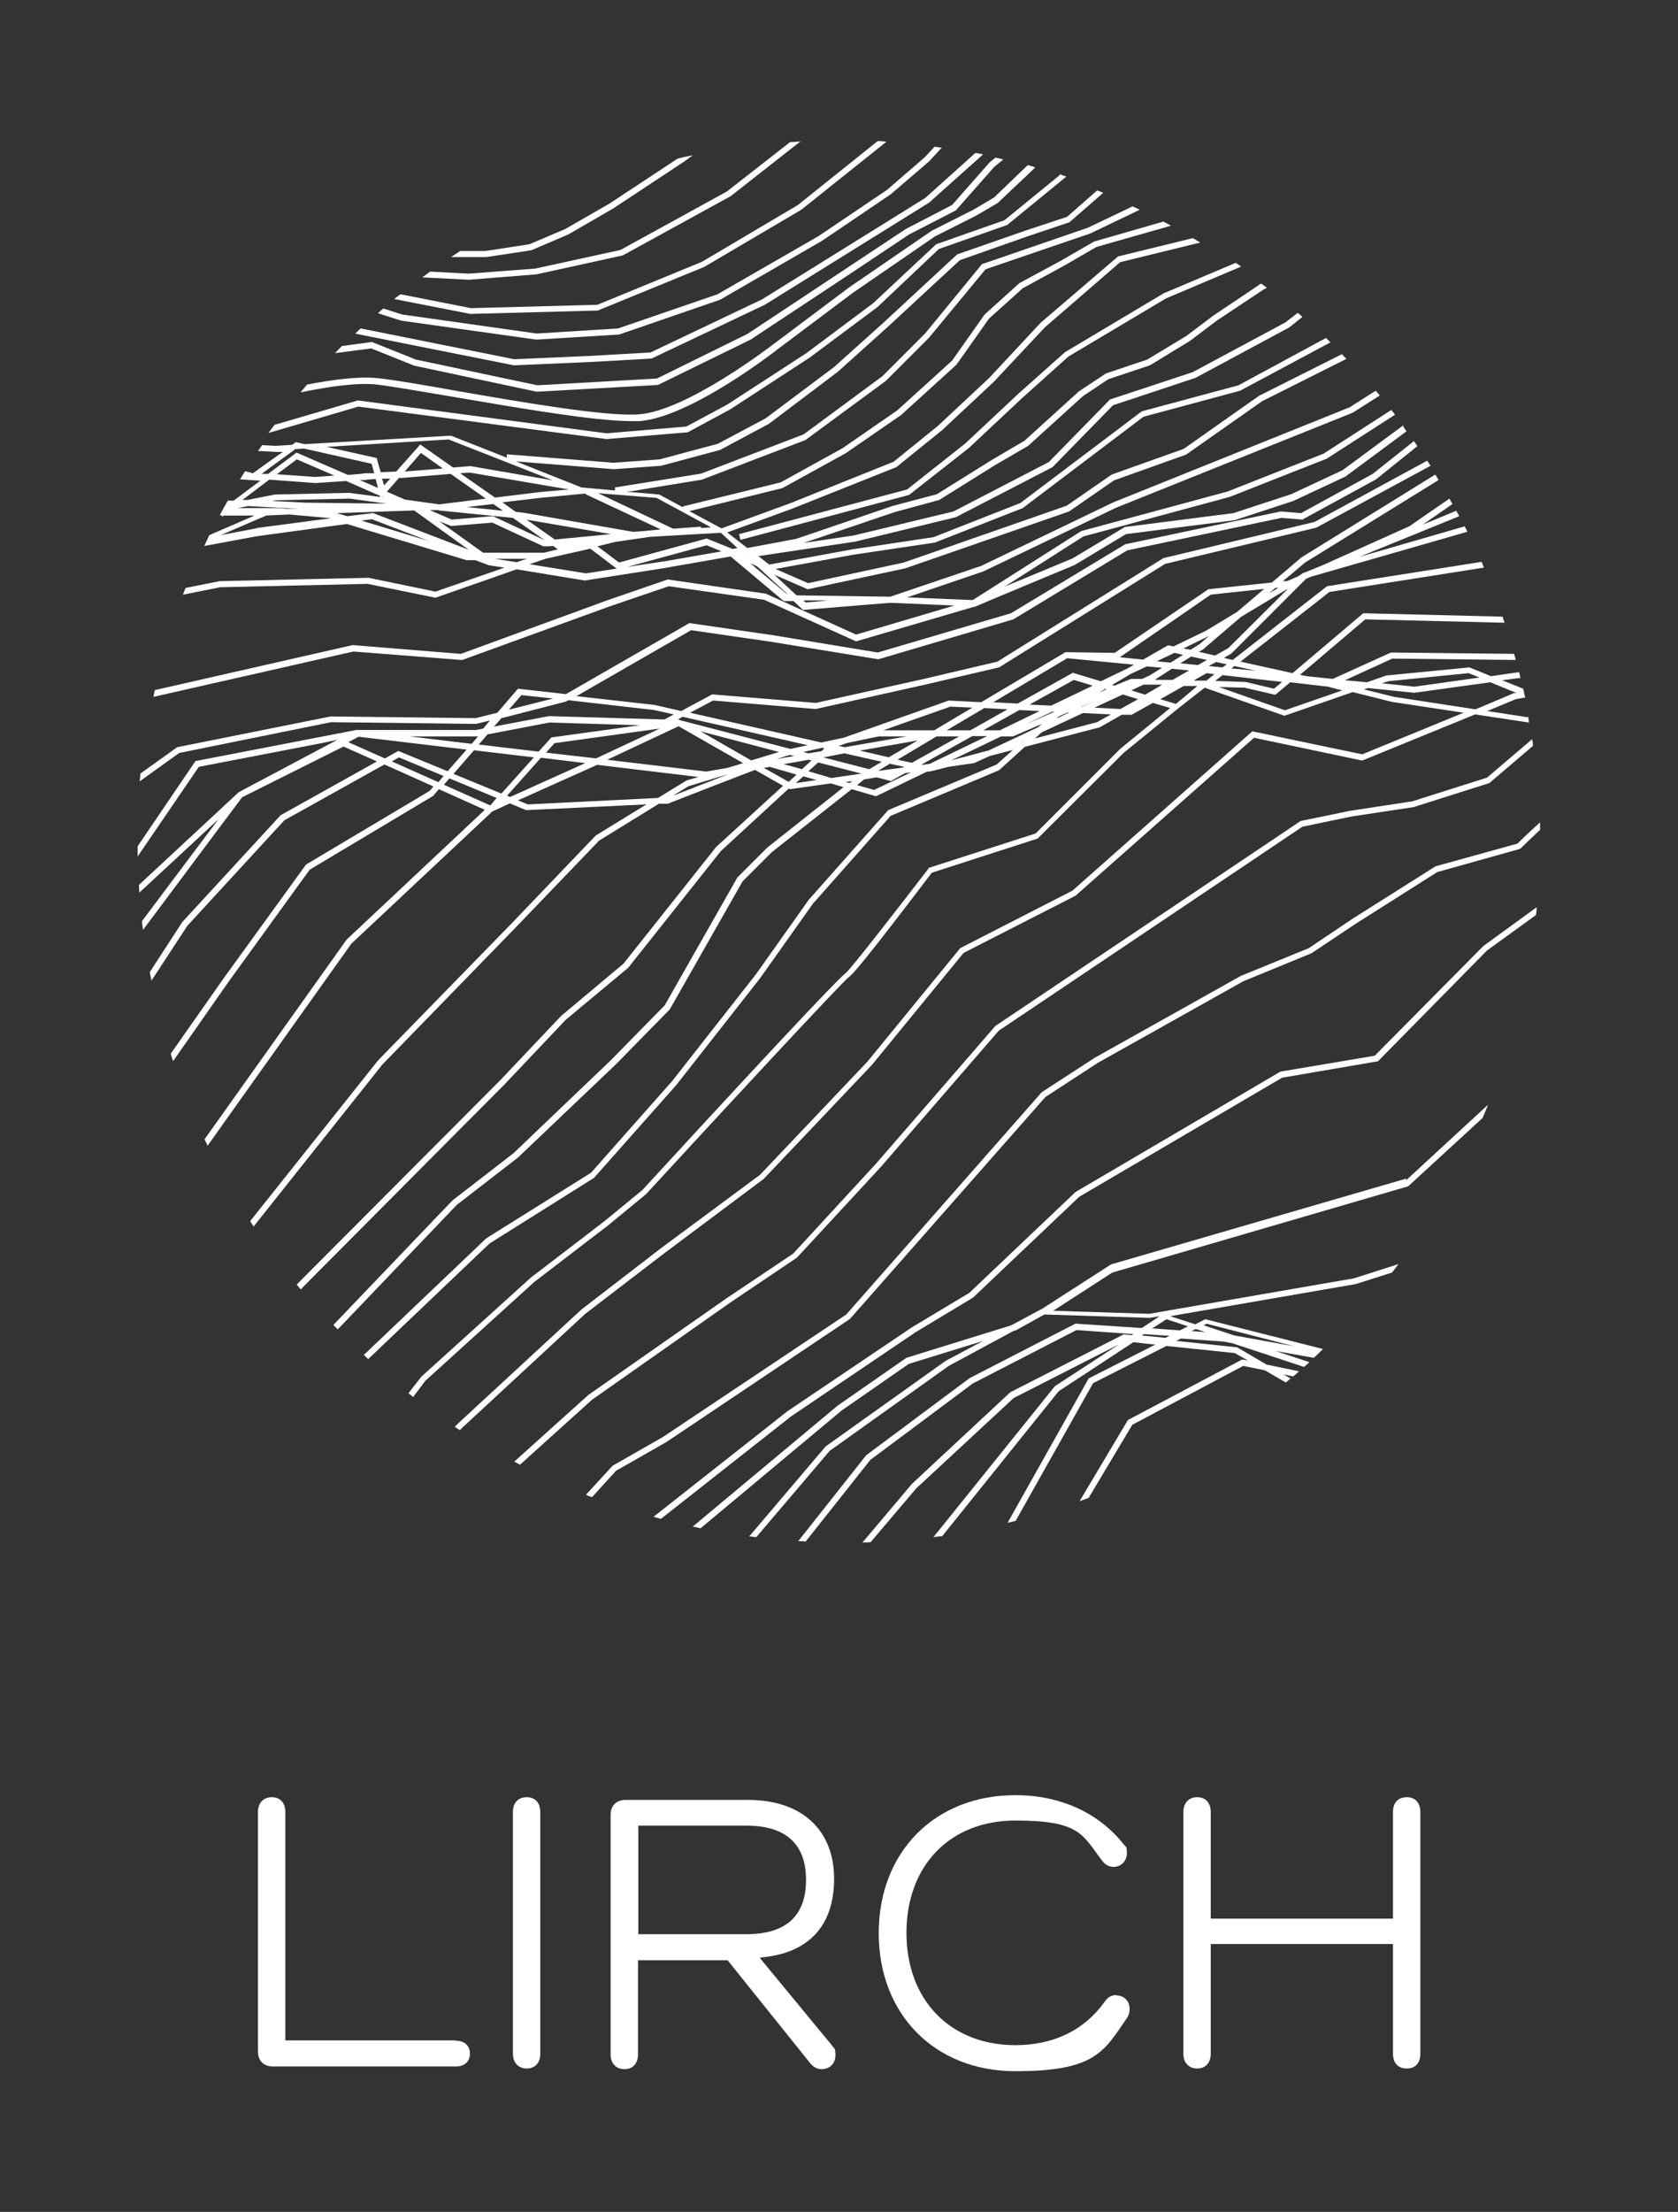 <?xml version="1.0" encoding="UTF-8"?>
<svg id="Layer_1" xmlns="http://www.w3.org/2000/svg" version="1.1" viewBox="0 0 496.3 653.9">
  <rect x="0" y="0" width="496.3" height="653.9" fill="#333333" stroke="none"/>
  <!-- Generator: Adobe Illustrator 29.5.1, SVG Export Plug-In . SVG Version: 2.1.0 Build 141)  -->
  <defs>
    <style>
      .st0 {
        fill: #fff;
      }
    </style>
  </defs>
  <g>
    <path class="st0" d="M416,348.4l-87.4,25.4-20.2,13h0s-9.3,5-9.3,5l-31,9.6-20.3,14.1-42.9,35.8c.7.1,1.5.3,2.3.5l41.7-34.8,19.9-13.8,22-6.8-11.1,5.9-35.5,25.3-22.6,26.6c.7,0,1.4.2,2.1.2l21.7-25.5,35.2-25.1,19.1-10.3.9-.3,8.3-4.6,31.2,1,2.9-.5-5.3,3.5-19.6-1.3-31.3,16.1-30.6,22.8-20.1,25.4c.7,0,1.4,0,2.2.1l19.1-24.1,30.3-22.6,30.7-15.8,16.8,1.2-.4.3-2.2-.2h-.3l-33.5,17.1-29.1,27.1-14.6,17.3c.8,0,1.6,0,2.4-.1l13.5-15.9,28.8-26.7,31.2-15.9-19,12.4-35.9,44.6c.9-.1,1.7-.2,2.6-.3l34.4-42.8,22.1-14.5,6.5.7-19.7,10-24,42.7c.8-.2,1.6-.4,2.4-.6l22.9-40.7,21.7-11,20.2,2.1,3.9,2.2-1.7-.3-33.8,17.9-14.3,24c.9-.3,1.8-.7,2.7-1l12.9-21.6,32.8-17.4,6.4,1.3,6.2,3.6c.5-.4,1-.8,1.4-1.2l-2.1-1.2,2.9.6c.6-.5,1.2-1,1.7-1.5l-9.6-2-8.7-5.1-18-1.9,1.4-.7,12.6.9,2.6.5,21.2,7c.5-.4,1-.9,1.6-1.4l-10-3.3,11.3,2c.9-.8,1.8-1.7,2.7-2.6l-34.8-8.8-3,1.5-7.4-2.4,54.9-9.5,10.7-3.4c.7-.8,1.3-1.7,1.9-2.5l-13.1,4.2-60.6,10.5-28.4-.9,17.5-11.3,87.5-25.5,22-20.2c.6-1.3,1.1-2.6,1.6-3.9l-24.3,22.4ZM344.7,395.5l-7-.7.6-.4,7.6.5-1.2.6ZM356.8,391.3l26,6.7-17.7-3.2-9.1-3,.8-.4ZM353.7,392.9l2.8.9-4.1-.3,1.3-.6ZM351.3,392.1l-2.3,1.2-8.2-.6,4.2-2.7,6.4,2.1Z"/>
    <path class="st0" d="M454.5,268.1c0,.8-.1,1.6-.2,2.4l-14.5,10.5-32.3,32.8h-.3s-28,4.8-28,4.8l-60,35.2-31.4,29.8-17.1,10.3-36.7,24.8-38.5,30.3c-.7-.1-1.4-.4-2.2-.6l39.6-31.2,36.8-24.8,17-10.2,31.4-29.8,60.6-35.6,27.9-4.7,32.1-32.4,15.8-11.5Z"/>
    <path class="st0" d="M455.4,245.4c-2.9,2.8-5.4,5.1-5.6,5.4l-.4.2-24.3,6.8-24,15.2-13.2,8.8-20.2,8.3-43,24.1-15.5,10.1-57.8,65.6-54.3,36.4-14.9,8.5-7.1,7.8c-.6-.2-1.2-.4-1.8-.7l7.9-8.6,14.9-8.5,54.2-36.2,57.8-65.7,15.7-10.2,43.2-24.2,20.1-8.2,13.1-8.8,24.4-15.4,24.2-6.7c.7-.7,3.6-3.5,6.7-6.3,0,.8,0,1.6,0,2.4Z"/>
    <path class="st0" d="M453.2,218.5l-13.4,11.4-22.1,7-18.4,2.8-14.6,3-90.3,60.6-35.2,40.6-24.6,26.7-19.7,13.2-40.9,28.6-21.9,19.7c.6.3,1.1.6,1.7.9l21.3-19.2,40.7-28.6,19.9-13.4,24.8-26.8,34.9-40.3,89.8-60.3,14.4-3,18.5-2.8,22.4-7.1,12.9-11c0-.7-.1-1.4-.3-2.1ZM452.2,212.1l-12.3-1.9,8.4-3.5,2.8-.5-.6-2.6-6.2-2.5,5.4-.7c-.1-.6-.3-1.2-.4-1.7l-8.3,1.2-6.4-2.6-24.6,2.4-5.7,2-6.5-.6,14-6.4,36.5.4c-.1-.6-.3-1.2-.5-1.8l-36.2-.4h-.2l-17.2,7.8-7.7-.8-2-.4,19.3-16.4,41.2,1c-.2-.6-.4-1.2-.6-1.8l-40.9-1h-.3s-20.9,17.7-20.9,17.7l-15.4-3.4,26.3-20.6,45.7-7.2c-.2-.6-.5-1.2-.7-1.7l-45.7,7.2-27.9,21.8-2.6-.6,2.2-1.3,22.1-22.1,1.4-.6,46.3-13.3c-.3-.6-.5-1.1-.8-1.6l-31.1,9,29.5-12c-.3-.6-.6-1.1-.9-1.6l-9.9,4.1,8.8-6.1c-.3-.5-.6-1-.9-1.6l-11.9,8.2-25.4,11.4-5.6,2.3h0s0,0,0,0h-.2c0,0-1.7,1.1-1.7,1.1l-3.2,1.4h-1.3c0,.1,6.6-5.5,6.6-5.5l39.5-24.4c-.3-.5-.6-1-1-1.6l-39.6,24.5-8.7,7.4-18.8,2-27.7,18.8-14.3-.2h-.3l-.3.2-24.6,14.6-9.6-.5-31.1,11-6.6,1.4-38.8-8.8,6.8-3.6,30.3,2.5h.1l32.3-7.2,21.9-5.1,49.1-30.6,44.7-10.7,33.8-18.3c-.3-.5-.6-1-1-1.5l-33.3,18.1-44.7,10.7-49.1,30.6-21.7,5.1-32,7.1-30.4-2.5h-.3s-9.1,4.9-9.1,4.9l-7.9-1.8-23.1-2.6,33.9-19.5,24.1,3.5,31.3,5.1,39.9-11.8,33.7-20.4,45.6-9.6,6.2.5,21.8-11.9,12.2-9.8c-.3-.5-.7-1-1-1.5l-12.2,9.7-21.2,11.6-6-.5-46,9.7-33.8,20.4-39.4,11.6-30.9-5.1-24.8-3.6-36.5,21-14.2-1.6-6.1,7.1-6.4,1.6-42.9-.5-45.4,9.1-10.9,7.8c0,.8-.1,1.6-.2,2.3l11.7-8.4,44.9-9.1,42.8.5h.1l4.1-1-2,2.4-2.1.4h-35.3s-.1,0-.1,0l-47.6,9.2-17.1,25.2c0,1,0,2,0,3l18.1-26.5,36.8-7.1,4.2-.9-29.2,15.5h0s-29.5,27.4-29.5,27.4c0,.8.1,1.5.1,2.3l23.4-21.7-22.6,30.1c0,.9.2,1.7.3,2.6l29.3-39.2,30-15,9.9,4.4-28.5,15.9-29.1,31.6-9.6,14.8c.2.9.3,1.7.5,2.5l10.6-16.2,28.7-31.2,29.6-16.5,14.5,6.5-1.1,1.3-36.6,21.8-24.2,33.4-15.8,22.5c.2.7.4,1.4.7,2.2l16.5-23.6,23.9-33,36.5-21.8,1.7-2,13.6,6.1-40.9,38.4-42,59c.3.6.6,1.3.9,1.9l42.5-59.7,41.7-39.1,5.2-2.4,4.8,2,35.6-1.7-15,9.2-24.6,25.7-39.8,40.8-37.8,47.5c.3.5.7,1.1,1,1.6l38.1-47.9,39.7-40.8,24.4-25.4,17.7-10.9h2.7c0-.1,25.7-10,25.7-10l8.3,4.7-19.8,18.1-27.4,34.5-18.4,15.4-18,19-59.9,60.1-.3.4c.4.5.8,1,1.2,1.4l.5-.6,59.8-60.1,18-19,18.5-15.4,27.4-34.5,20.1-18.5.4.2,12-1.7,3.8,1.1-22.6,17.9-8.8,8.8-21.5,37.8-15.9,16.2-28.8,27.5-18.1,14-35.2,36.8c.4.4.9.9,1.3,1.3l35.2-36.8,18.1-14,28.9-27.5,16-16.3,21.5-37.8,8.7-8.7,23.6-18.6,7.2,2.1,15.1-7.3h.6c0,.1,5.7-1.4,5.7-1.4l7.6-1.1,4.6-2.1,6.9-1.8-4.8,4.3-32.1,13.5-23.5,26.5-15.6,22-24.8,31.6-24,27.1-31,19.4-35.6,33.9-.6.5c.4.4.9.9,1.3,1.3l.4-.4,35.5-33.8,30.9-19.4,24.3-27.4,24.8-31.6,15.6-22,23-26,32.1-13.5,7.6-6.9,22.2-5.8,6.5-3.7h2.4c0,.1.3.1.3.1l6.5-3.6,5.1,1.5-14.8,12.1-25,25-31.7,10.2v.2c-8.7,11.3-22.9,29.6-24.3,30.7h0c-1.4,1.1-9.1,8.6-60.3,64.3l-11.2,9.2-21.8,16.7-32.4,29.3-3.8,4.9c.5.4,1,.7,1.4,1.1l3.6-4.8,32.2-29.2,21.8-16.7,11.3-9.3c23-25,58-62.7,59.9-64.1h0c1.1-.7,5-5.1,24.6-30.9l31.3-10.1,25.4-25.3,15.7-12.8h0l8.3-6.5,23.6,8.3,20.2-7,11.6,2.9,21.2,3.2-30,12.3-32.5-6.8-53.2,47.1-33.2,17-27.4,33.5-31.8,33.5-29.3,21.7-23.5,18.1-36.4,33.6-1.1,1.1c.5.3,1,.7,1.5,1l.8-.8,36.3-33.6,23.5-18,29.3-21.9,32-33.7,27.1-33.1,33.1-16.9,52.8-46.7,31.8,6.7h.3s33.3-13.6,33.3-13.6l15.9,2.4c0-.6-.2-1.3-.3-1.9ZM365.1,196.9l6.4,1.4-7.3-.7.9-.7ZM362.8,196.4l-1.2.9-4.1-.4,2.2-1.2,3.2.7ZM380.8,174.2l-17.5,17.4-3.9,2.2-4.8-1.1,1.2-.7,11.2-9.6,13.8-8.3ZM343.7,197.4l-3.7,2.3-2.2,1h-3.2c0-.1-4.9,2-4.9,2l-.8-.2,5.6-3.3,4.7-2.2,4.5.4ZM342.3,195.4l5.1-2.4,2.5.6-3.7,2.3-3.9-.4ZM346.6,197.7l5.1.5-4.9,2.8h-5.2c0-.1,5-3.3,5-3.3ZM349.1,196.1l3.2-2,4.7,1-2.7,1.5-5.2-.5ZM350,191.7l7.6-3.7h.1c0,0,0,0,0,0h-.1s-2.9,2.5-2.9,2.5l-2.6,1.6-2.1-.4ZM377.2,173.8h1c0-.1-2.9,1.6-2.9,1.6l1.9-1.6ZM358,175.8l15.9-1.7-8,6.8-9.1,5.5-9.7,4.7-1.4-.3h-.3c0,0-7.3,4.2-7.3,4.2l-6.9-.7,26.9-18.5ZM315.8,194.6l19.6,1.9-1.7,1-8.1,3.9-8.3-2.5-16.3,9.1-7.2-.4,22-13.1ZM327.2,203.8l-2.2,1,1.8-1.1h.4ZM315.9,210.6h.4l-3.8,1.8.8-.7,2.6-1.1ZM314.6,208.7l.6-.3-.5.3h-.1ZM310.9,208.6l-6.4-.3,13.1-7.3,5.6,1.7-12.3,5.9ZM311.2,210.4h.7s-8.6,3.8-8.6,3.8l7.9-3.8ZM295.7,215.9h-4.9l10.7-6,6,.3-11.8,5.7ZM323.3,207.4l-3.4,1.6h-.2l3.6-1.6ZM291,209.3l7,.4-11,6.2h-7l11-6.5ZM281.1,208.9l6.5.3-11.3,6.7h-15.1l19.9-7ZM263.3,225.8l4.1.9-.3.2-7.4,1,3.6-2.2ZM257.1,227.4l-13.6-3.5h.1c0,0,6.1-1.2,6.1-1.2l11.1,2.5-3.7,2.2ZM263,223.9l-8.7-2,17.1-3-8.4,4.9ZM250.3,219.7l9.6-2h8.3l-18.4,3.2-1.7-.4,2.3-.8ZM243.7,221.4l-.8.7-3.8.6-1.5-.4,5.4-1.2h.6ZM239.1,224.6l.9.2-2.8,2.6-5.4-1.5,7.4-1.3ZM229.7,224.4l3.8-1.2h.2l1.2.3-5.2.9ZM201.9,211.9l37,8.4-5.1,1.1-32.7-8.5-.3-.2h-.3c0,.1-.4.2-.4.2l1.8-1ZM154.3,205.5l9.3,1-13.1,3.3,3.8-4.4ZM148.4,212.3l19-4.9.7-.4,25.4,2.9,5.8,1.3-2.8,1.5-34.1-1-16.3,3.1,2.3-2.6ZM144.2,217.1l18.3-3.5,26.7.8-26.1,3.6-3.8,4.2-17.7-2.1,2.6-3ZM195.1,215.4l-18.8,8.8-14.8-1.7,2.5-2.8,31-4.3ZM141.4,217.7l-1.9,2.2-18.3-2.2h20.2ZM113.8,224.2l-10.8-4.8,3.1-1.6,31.9,3.8-5.6,6.4-14.6-6-4.1,2.3ZM129.6,231.2l-13.7-6.1,2.1-1.2,13.2,5.5-1.6,1.9ZM145,238.1l-13.7-6.1,1.6-1.9,14,5.8-1.9,2.2ZM134.2,228.7l6-6.9,17.7,2.1-9.6,10.7-14.1-5.8ZM150,235.2l10-11.2,13.1,1.6-22.2,10-1-.4ZM194.6,235.9l-38.5,1.9-2.9-1.2,23-10.3.4-.2,30,3.6-3.5,1-8.5,5.2ZM199.4,235l4.3-2.6,11.9-3.6-16.2,6.3ZM215.2,227l-6.3,1.1-29.3-3.5,21.1-9.9,19.1,10.9-4.6,1.4ZM222.2,224.8l-15-8.6,23.2,6.1-8.2,2.5ZM233.2,231.1l-7.3-4.1,1.8-.3,7.9,2.3-2.4,2.2ZM235.4,231.5l2.2-2,3.9,1.1-6.1.9ZM245.9,230l-6.8-2,2.9-2.6,12.8,3.3-8.9,1.3ZM251.3,231.5l-1.2-.3,2-.3-.8.6ZM258.8,233.6l-5.3-1.5,2.1-1.7h.1c0,0,3.6-.6,3.6-.6l4.2,1.1,4.1-2.3,1.9-.3-10.9,5.2ZM265.6,224.5l11.4-6.8h6.7l-14,7.8-4.2-.9ZM275,225.8l-2.1.3h-.4c0-.1,15.1-8.5,15.1-8.5h4.4l-17,8.2ZM302.4,219.3h-.6c0,.1.8-.2.8-.2l-.3.2ZM292.2,221.9l-10.9,2.9,14.8-7.1h3.5l8.6-3.7-1.2,1-14.9,7ZM324.8,213.4l-18.7,4.9,2-1.8,12.2-5.7,8.3.4-3.8,2.1ZM331.4,209.6l-7.7-.4,8.4-3.9,4.5,1.4-5.2,2.9ZM338.8,205.4l-4.2-1.3,3.6-1.7h5.5c0,.1-4.9,2.9-4.9,2.9ZM347.8,208.1l-4.6-1.4,6.9-3.9h4c0,.1-6.3,5.3-6.3,5.3ZM356.6,201.2h-3.5c0-.1,3.8-2.2,3.8-2.2l2.3.3-2.5,2ZM361.7,199.6l17.5,2-2.4,2-8.4-2-9-.3,2.3-1.8ZM380.1,210l-19.6-6.9,7.6.2,9.1,2.1,4.4-3.7,11.2,1.3,4.2,1.1-17,5.9ZM410.5,201.4l23.9-2.4,3.2,1.3-19.2,2.7-9.7-1,1.9-.6ZM400.3,203h-.5c0-.1.6,0,.6,0h-.1ZM436.4,209.7l-24.1-3.7-8.9-2.2,1.2-.4,13.7,1.4,22.5-3.1,7.8,3.2h-.9c0,.1-11.3,4.8-11.3,4.8Z"/>
    <path class="st0" d="M313.4,51.8l-16.3,13.3-20.2,7.1-18.6,17.4-19.8,14.8-23.4,15.2-12.1,6.5-23.6,2-73.4-9.7h-.2s-24.6,7.2-24.6,7.2c-.6.8-1.2,1.6-1.8,2.4l26.6-7.8,73.4,9.6,24-2,12.6-6.8,23.5-15.3,20-14.9,18.2-17.2,20.2-7.1,17.5-14.3c-.6-.2-1.3-.4-2-.7ZM415.1,125.7l-18,13.3-15.2,7.1-17.1,5.6-32.1,4.1-15.5,9.3-20,8.3,23.2-14.8,43.3-11.7,28.7-11.3,20.2-13c-.3-.5-.7-.9-1.1-1.4l-20,12.9-28.4,11.2-43.3,11.7-32.1,20.4-19.4-.8,22.6-7.7,39.2-18.8,70-28.1,8-5.1c-.4-.5-.8-.9-1.2-1.4l-7.7,4.9-69.9,28.1-39.1,18.8-26.9,9.1-27.7-.4-6.6-6.1,9.9,4.3,28.9-6.2,48.4-16.8,13.3-9.2,21.3-7.6,22.5-15.8,24.9-12.5c-.4-.5-.9-.9-1.3-1.4l-24.5,12.3-22.3,15.7-21.3,7.6-13.3,9.2-48.2,16.8-28.3,6.1-9.6-4.2,22.9-4.2,24.2-3.6,26-10.2,35.7-27,28.6-7.7,26.7-14.3c-.4-.4-.9-.9-1.3-1.3l-25.9,14-28.6,7.7-35.9,27.1-25.7,10.1-24,3.6-24.6,4.5-3.2-2.5,28.7-4.3,29.7-7.2,28.6-14.8,17.9-18.3,24.4-8.1,27.7-14.9,3.9-3.1c-.4-.4-.9-.9-1.4-1.2l-3.6,2.8-27.4,14.7-24.5,8.1-18.1,18.5-28.2,14.6-29.5,7.1-14.8,2.2,26.9-9.1,13.2-3.6,16.5-10.3,9.8-5.7,16.2-14.7,7.5-5,12.3-4.1,11.8-7.2,8.1-6.1,13.7-9.1,1-.5c-.5-.4-1.1-.9-1.6-1.2h-.3c0,.1-13.8,9.3-13.8,9.3l-8.1,6.1-11.6,7-12.2,4.1-8,5.3-16.1,14.6-9.7,5.7-16.2,10.1-13.2,3.5-28.4,9.7-14.5,2.7-5.9-4.6,19.4-7.1,30.6-12.2,13.5-10.9,15.3-14.3,15.2-16.2,22.2-19.2,23.7-5.8c-.7-.4-1.5-.9-2.2-1.3l-22.1,5.4-22.9,19.6-15.2,16.3-15.2,14.2-13.1,10.6-30.4,12.2-20.5,7.5-9.5-5.1,27.5-6.8,18.7-10.3,16.4-11.3,16.4-14.9,9.6-13.6,10-9,12.3-6.7,9.5-5.5,21.4-6.1.6-.2c-.7-.4-1.5-.8-2.2-1.2l-20.5,5.9-9.7,5.6-12.4,6.7-10.3,9.3-9.6,13.6-16.2,14.7-16.2,11.2-18.3,10.1-28.9,7.1v.3c.1,0-7-3.8-7-3.8h-.4c0-.1-7.7-.7-7.7-.7h-1.6c0-.1,22.3-3.7,22.3-3.7l30.6-11.7,23.8-17.5,12.8-12.8,16.7-20.2,31-10.6,14.6-7c-.7-.3-1.4-.7-2.1-1l-13.2,6.3-31.1,10.7h-.2c0,0-16.9,20.6-16.9,20.6l-12.6,12.6-23.3,17.2-30.3,11.6-25.5,4.1v.9c.1,0-9.9-.9-9.9-.9l-19.4-7.7,29,2.3,13.9-1,17.5-4.7,14.4-7.7,20.4-15.4,14.8-13.3,21.3-19.7,20.2-7.1,12.2-4.1,10-8.7c-.6-.3-1.2-.5-1.8-.7l-8.9,7.8-12.1,4-20.4,7.1-21.7,20.1-14.7,13.2-20.3,15.2-14.1,7.5-17.2,4.6-13.6,1-31.6-2.5v1c0,0-16.5-6.5-16.5-6.5h-.2c0,0-43.1,2.5-43.1,2.5l-2.6-.6-1.1.8-4.8.3-4.1-.2c-.4.6-.8,1.2-1.2,1.7l5.4.3h2c0-.1-8.9,6.3-8.9,6.3l-2.3-.6c-.5.8-1,1.6-1.5,2.4l6,.4-7.9,5.9h-1.7c-.8,1.3-1.6,2.8-2.4,4.3h.4c0,0,.4.4.4.4l.3-.3h9.2c-3,1.3-7.9,3.4-13.4,5.8-.5,1.1-1,2.2-1.5,3.2l15.7-2.9,26.5-3.6,35.4,10.7h2.6l4,1.5,4.6.7-20.4,7.1-19.8-4.1-44,1-10.1,2c-.3.6-.5,1.3-.8,2l11-2.2,43.6-1,20.1,4.1,24-8.4,20.1,3.3h.1l23.1-3.6,20-3.5,15.7,13.2h2.9s2.8,2.6,2.8,2.6l25.8-2.1,19,.8-29.1,8.6-26.7-12.1-29-4.2-18,6.2-43.2,15.8-32-2.6-58.5,13.3c-.2.7-.3,1.3-.4,2l59.1-13.4,32,2.5h.2s43.5-15.8,43.5-15.8l17.6-6,28.2,4,27.2,12.3,34.8-10.2h.3c0-.1,29.6-12.4,29.6-12.4l15.1-9.1,32.1-4.1,17.4-5.7,15.4-7.2,18.1-13.4c-.3-.5-.7-1-1-1.4ZM194.4,147.3l15.9,8.6-3,.2v-.4s-8.2.6-8.2.6l-22.2-10.5,17.4,1.4ZM173.2,146.1l22.2,10.4-5,.5-2.7.2h-.6l-32.1-5.6-2.5-.3-3.9-2.8,11-1.3,13.6-1.3ZM113,141.5h2.5c0-.1-1.9,2-1.9,2l-.6-2ZM113.4,146.9h-.3s0-.1,0-.1h.2ZM115.1,148.9l-24.8-.3-9.8-.5,1.1-.2,21.8-.5,11.7,1.6ZM114.4,145.4l3.6-4.1h.8s14.5-1.2,14.5-1.2l10.4,7.3-13.8,1.7-10.1-1.4-5.5-2.4ZM119.7,139.4l4.8-5.5,6.5,4.6-11.4.9ZM145.9,149l2.9,2-10.7-1.1,7.8-.9ZM129.8,150.9h0s0,0,0,0l21.9,2.2,9.4,6.6h0l-15.3-7.1-12.2,1-6.5-2.8h2.7ZM155.6,153.6l25.1,4.3-16.6,1.6-8.4-5.9ZM159.4,145.5l-13,1.6-10.3-7.2,2.8-.2,29.4,5-8.9.8ZM132.9,130l30.6,12-24.3-4.2-5.2.4-9.7-6.8-7.1,8-4.6.2-1.2-4.2-14.8-3.3,36.4-2.2ZM111.9,144.3l-5.5-2.4h1.7c0-.1,3-.3,3-.3l.7,2.7ZM87,132.8l2.9-.2,20,4.5.8,2.8h-2.6c0,.1-5.2.5-5.2.5l-15.2-6.6-8.4,6.3h-1.9c0-.1,9.8-7.2,9.8-7.2ZM98.8,140.6l-5.5.4-11.4-.8,5.9-4.4,11.1,4.8ZM79.7,141.8l13.6,1,9.1-.6,10,4.4v.3c0,0-9.1-1.2-9.1-1.2l-22,.5-8.1,1.6h-1.5c0,0,7.8-5.9,7.8-5.9ZM70.3,150.2l3.1-.6,14.9.8h-2.8c0,.1-2.9-.2-2.9-.2h-12.3ZM75.8,156.2l-10.5,2c6.9-3,12.5-5.4,13.5-5.8l6.8-.3,12.3,1.1-22,2.9ZM106.9,153.9l3.1-.4,17,6.5-20.1-6.1ZM110.4,151.7h-.2c0,0-7.5.9-7.5.9l-3.1-.9,22.9-.8,16.1,11.6-28.2-10.8ZM142.9,163.4l-13-9.3,3.5,1.4,12.2-1,15.1,7h.2c0,.1,2.7-.1,2.7-.1l1.4,1-4.1,1h-18.1ZM152.8,166.2l-6.4-1h9.4l-3,1ZM173.3,169.5l-16.7-2.7,4.7-1.6h0s13.3-3,13.3-3l7.8,5.9-9.1,1.4ZM196.1,166l-10.6,1.6,23.5-6.4,4.4,1.8-17.2,3ZM216.7,162.3l-7.7-3.1-25.9,7.1-6.4-4.8,5.3-1.3,10.3-1.5,20.9-1.2,4.9,4.5-1.4.3ZM219.7,163.6h.2c0,.1-.2,0-.2,0ZM232.7,175.6l-10.8-9.1,2,.9,9,8.2h-.2ZM238.3,178.1l-.7-.6h7.1c0,.1-6.4.6-6.4.6Z"/>
    <path class="st0" d="M204.9,45.9l-2.6,1.9-20.9,13.8-13.3,7.7-11,4.7-13.3,2h-10.4c.9-.6,1.8-1.2,2.7-1.8h7.5l13-2,10.6-4.5,13.2-7.6,20-13.2c1.5-.4,3-.7,4.5-1Z"/>
    <path class="st0" d="M237,41.6l-20.9,16.4-31.9,17.5-25.5,5.6-20,1.6-13.8-.7c.8-.6,1.6-1.2,2.3-1.7l11.4.6,19.7-1.5,25.2-5.5,31.5-17.3,18.7-14.6c1,0,2.1-.1,3.2-.2Z"/>
    <path class="st0" d="M262.3,41.8l-25.3,20.2-28.7,16.9-31.5,12.9-37.7,1-22.5-4.4c.6-.5,1.2-1,1.9-1.4l20.8,4.1,37.4-1,30.9-12.7,28.4-16.8,23.6-18.9h0c.9,0,1.7.1,2.6.2Z"/>
    <path class="st0" d="M278.6,43.6l-3.8,4.1-11.3,9.7-20.4,13.8-30.1,17.4-29.9,10.3-24.5,1.5-39.9-5.6c-.4-.1-3.2-1-6.9-2.2.5-.5,1-1,1.6-1.4,2.2.7,4.2,1.4,5.7,1.8l39.6,5.6,24.1-1.5,29.4-10.1,29.9-17.2,20.3-13.7,11.1-9.6,2.9-3.1c.7,0,1.5.2,2.2.3Z"/>
    <path class="st0" d="M290.7,45.7l-15.9,14.2-48.6,30.2-33.5,15.9-17.8,1-22.9,1-46.1-9.2-.8-.2c.5-.5,1-1,1.6-1.5l45.4,9.1,22.7-1,17.6-1,33-15.7,48.3-30,14.8-13.3c.7.1,1.4.3,2.2.4Z"/>
    <path class="st0" d="M296.8,47.1l-2.7,2.2-11.4,12.9-13.8,7.1-18.3,12.2-28.6,18.9-27.4,13.4-35.8,2h-.1s-36.2-7.7-36.2-7.7l-12.7-5.1-10.7,1.4c.7-.7,1.3-1.4,2-2.1l8.9-1.2,13,5.2,35.9,7.6,35.4-2,26.8-13.2,46.8-31,13.7-7.1,11.1-12.6,1.7-1.4c.7.1,1.5.3,2.2.5Z"/>
    <path class="st0" d="M306.1,49.6l-11,10.4-6.3,3.7-12.3,6.2-24.3,16.7-22.4,16.8c-1,.8-25.8,20-40.7,21.1-.7,0-1.5,0-2.3,0-11,0-33.5-3.9-51.7-7-10.1-1.7-18.7-3.2-23.5-3.8-6.2-.7-14.9.7-22.7,2.3.6-.8,1.3-1.5,1.9-2.3,7.2-1.4,15.1-2.5,20.9-1.9,4.8.5,13.6,2,23.6,3.8,19.6,3.4,44,7.6,53.6,6.9,14.3-1,39.5-20.5,39.8-20.7l22.4-16.8,24.5-16.8,12.3-6.2,6.1-3.6,10-9.6h0c.7.2,1.3.4,2,.6Z"/>
    <path class="st0" d="M367.1,78.8l-22.2,9.4-28.9,17.2-13.6,12.2-15.8,14.8-17.7,13.9-49.9,13.3-.4-1.7,49.7-13.2,17.2-13.6,15.7-14.7,13.8-12.3,29.2-17.4,21.3-9c.6.4,1.2.8,1.7,1.2Z"/>
  </g>
  <g>
    <path class="st0" d="M134.8,603.2h-50.4v-67.5c0-2.7-1.5-4.4-4-4.4s-4.1,1.7-4.1,4.4v70.8c0,2.7,1.7,4.4,4.4,4.4h54.2c2.5,0,4.1-1.5,4.1-3.8s-1.6-3.8-4.1-3.8Z"/>
    <path class="st0" d="M155.8,531.3c-2.6,0-4.1,1.7-4.1,4.4v71.4c0,2.7,1.6,4.4,4.1,4.4s4-1.7,4-4.4v-71.4c0-2.7-1.5-4.4-4-4.4Z"/>
    <path class="st0" d="M224.9,578.7c14.2-1.2,21.8-9.3,21.8-23.3s-9.1-23.3-25.5-23.3h-36.2c-2.7,0-4.4,1.7-4.4,4.4v70.8c0,2.7,1.6,4.4,4.1,4.4s4-1.7,4-4.4v-27.8h26.5l24.4,30.4c.9,1.1,2,1.8,3.4,1.8,2.4,0,4.1-1.7,4.1-4.1s-.4-1.9-1.1-3l-21.2-25.7ZM238.4,555.7c0,10.7-5.9,16.1-17.7,16.1h-31.9v-32.1h31.9c11.7,0,17.7,5.4,17.7,16.1Z"/>
    <path class="st0" d="M330.2,589.8c-1.5,0-2.5.6-3.5,2-6,8.4-15.1,12.8-26.4,12.8-19.2,0-32.2-13.3-32.2-33.2s12.9-33.2,32.2-33.2,19.8,4.2,25.7,11.9c.8,1.1,2,1.8,3.4,1.8,2.2,0,3.9-1.8,3.9-4s-.3-1.9-.9-2.6c-7.4-9.4-18.8-14.6-32.1-14.6-23.8,0-40.4,16.8-40.4,40.8s16.6,40.8,40.4,40.8,26.2-5.8,33.2-16h0c.4-.7.6-1.4.6-2.4,0-2.3-1.6-4-3.9-4Z"/>
    <path class="st0" d="M416.1,531.3c-2.6,0-4.1,1.6-4.1,4.4v31.5h-53.9v-31.5c0-2.7-1.5-4.4-4-4.4s-4.1,1.7-4.1,4.4v71.4c0,2.7,1.6,4.4,4.1,4.4s4-1.7,4-4.4v-32.4h53.9v32.4c0,2.8,1.5,4.4,4.1,4.4s4-1.7,4-4.4v-71.4c0-2.7-1.5-4.4-4-4.4Z"/>
  </g>
</svg>
